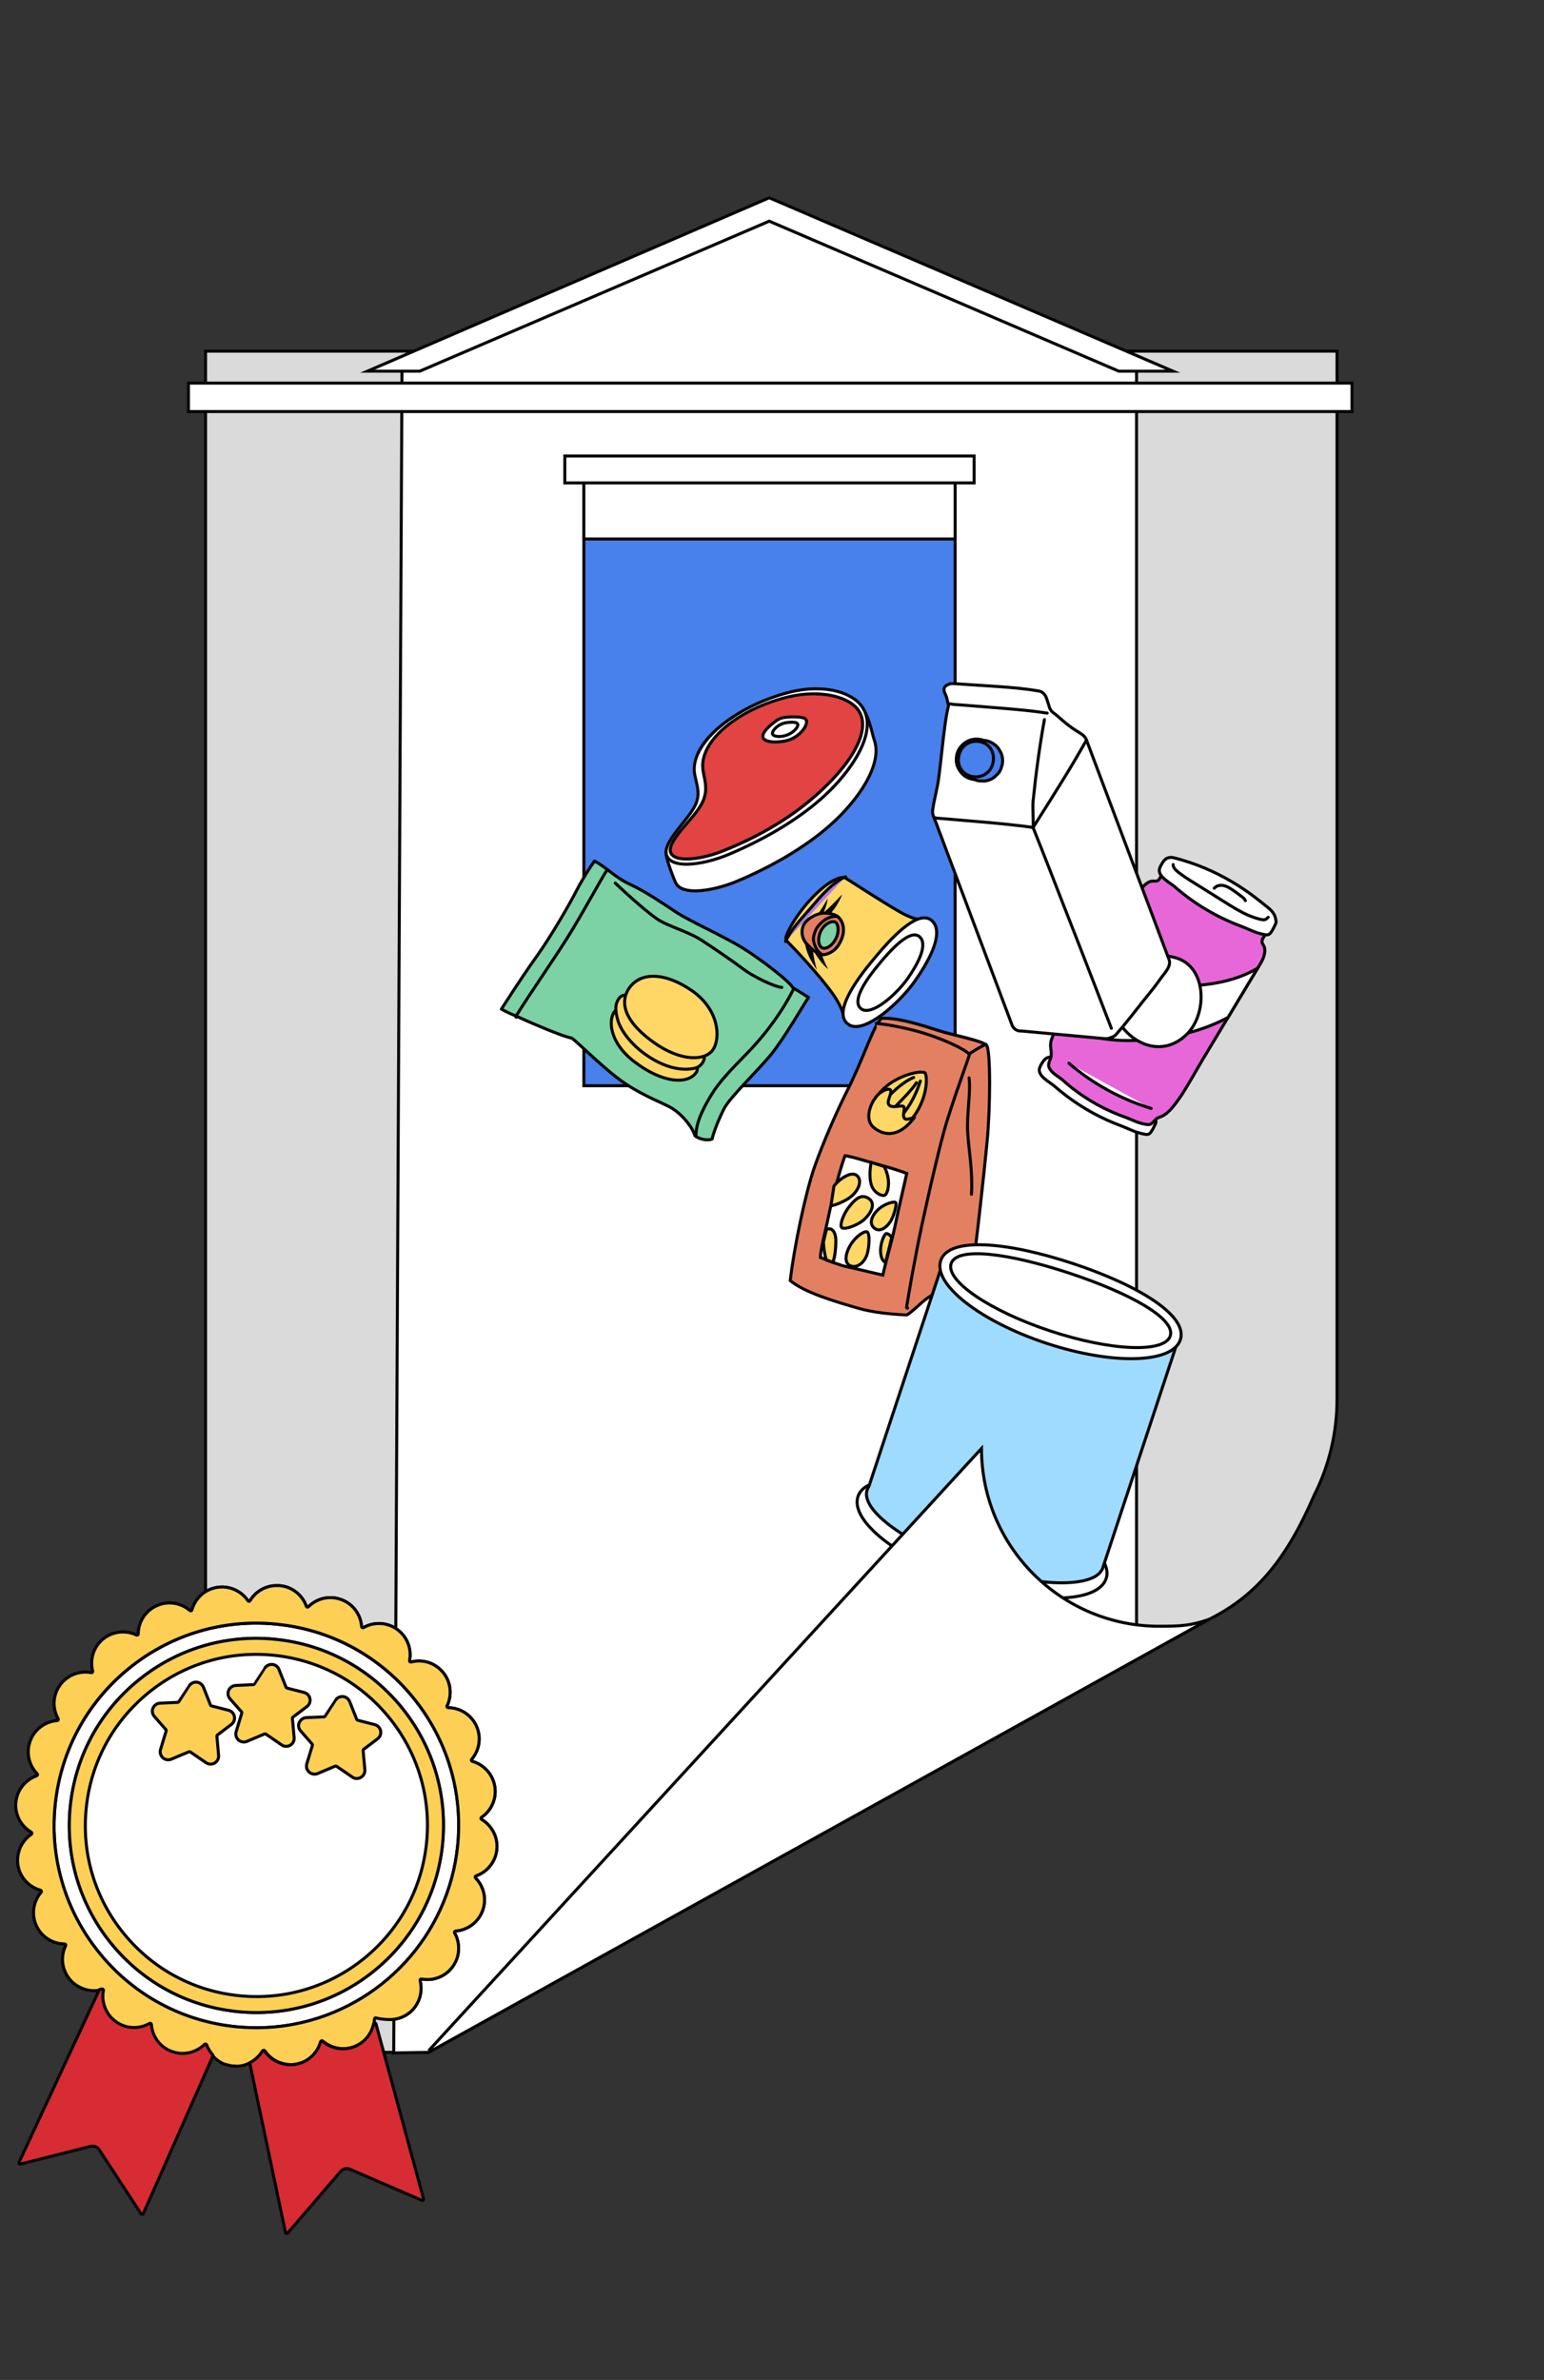 <?xml version="1.0" encoding="UTF-8"?>
<svg xmlns="http://www.w3.org/2000/svg" viewBox="0 0 510 786">
  <rect x="0" y="0" width="510" height="786" fill="#333333" stroke="none"/>
  <defs>
    <style>
      .cls-1 {
        fill-rule: evenodd;
      }

      .cls-1, .cls-2, .cls-3, .cls-4, .cls-5, .cls-6, .cls-7, .cls-8, .cls-9, .cls-10, .cls-11, .cls-12, .cls-13, .cls-14, .cls-15 {
        stroke: #050505;
      }

      .cls-1, .cls-3, .cls-11, .cls-12, .cls-15 {
        stroke-miterlimit: 10;
      }

      .cls-1, .cls-6, .cls-12, .cls-16 {
        fill: #fff;
      }

      .cls-17, .cls-18, .cls-19, .cls-20, .cls-21, .cls-22, .cls-16 {
        stroke-width: 0px;
      }

      .cls-17, .cls-13 {
        fill: #7cd2a4;
      }

      .cls-2 {
        fill: none;
      }

      .cls-2, .cls-4, .cls-5, .cls-6, .cls-7, .cls-8, .cls-9, .cls-10, .cls-13, .cls-14 {
        stroke-linecap: round;
        stroke-linejoin: round;
      }

      .cls-18, .cls-7 {
        fill: #ad7eea;
      }

      .cls-3, .cls-5 {
        fill: #4880ec;
      }

      .cls-4 {
        fill: #e767d8;
      }

      .cls-19, .cls-8 {
        fill: #fed767;
      }

      .cls-20 {
        fill: #e24343;
      }

      .cls-9 {
        fill: #9fdbff;
      }

      .cls-10 {
        fill: #fdd055;
      }

      .cls-11 {
        fill: #d82c34;
      }

      .cls-21, .cls-14 {
        fill: #e38061;
      }

      .cls-22 {
        fill: #050505;
      }

      .cls-15 {
        fill: #dadada;
      }
    </style>
  </defs>
  <g id="Calque_4" data-name="Calque 4">
    <path class="cls-15" d="M441.64,462.14V115.97H67.9v561.84h73.68l257.74-142.99c16.13-7.98,25.94-20.62,34.74-40.94h0c4.98-9.83,7.57-20.7,7.57-31.73Z"></path>
    <polygon class="cls-1" points="132.78 122.58 254.09 70.52 375.41 122.58 375.41 544.26 141.58 677.81 130.05 677.99 132.78 122.58"></polygon>
    <g>
      <g>
        <path class="cls-10" d="M140.91,608.39c-1.46,15.01-8.7,28.57-20.36,38.15-11.66,9.56-26.37,14.04-41.38,12.56-15.03-1.47-28.56-8.71-38.15-20.38-9.58-11.65-14.04-26.35-12.56-41.36,1.47-15.03,8.7-28.57,20.36-38.15,11.67-9.58,26.35-14.04,41.38-12.57,1.16.11,2.31.26,3.45.44,13.65,2.18,25.87,9.17,34.7,19.94,9.58,11.67,14.04,26.35,12.56,41.38ZM124.72,574.23c.81-.6,1.19-1.63.99-2.63-.2-1-.95-1.79-1.94-2.04l-5.66-1.45c-.13-.03-.23-.13-.28-.25l-2.34-5.9c-.06-.15-.13-.29-.22-.41-.01-.02-.03-.06-.04-.08-.07-.12-.16-.22-.25-.33-.03-.02-.04-.06-.08-.08-.06-.06-.14-.13-.22-.2-.06-.05-.11-.09-.17-.13-.1-.07-.18-.1-.25-.13-.08-.05-.15-.09-.21-.12-.08-.03-.19-.05-.27-.08-.07-.03-.15-.04-.22-.07-.09-.01-.18-.01-.26-.02-.09-.01-.16-.02-.25-.02-.09,0-.16,0-.25.01-.09,0-.18,0-.27.03-.09.02-.17.06-.26.08-.08.02-.13.03-.21.06-.13.05-.23.11-.33.16-.04.05-.1.06-.16.1-.08.04-.14.1-.2.16-.06.06-.14.1-.18.15-.06.06-.09.11-.15.17-.07.08-.13.16-.18.24-.02.01-2.9,4.41-3.51,5.35-.07.11-.19.18-.33.19l-5.85.26c-1.01.05-1.91.68-2.31,1.61-.4.94-.23,2.02.45,2.78l3.82,4.35c.09.11.13.26.09.39l-1.86,6.13c-.3.97,0,2.03.76,2.73.39.35.86.56,1.36.65.47.07.98.03,1.44-.16l5.84-2.46c.13-.05.28-.04.4.04l5.24,3.59c.32.23.69.38,1.07.44.59.09,1.22-.02,1.75-.35.88-.5,1.4-1.49,1.31-2.5l-.57-6.38c-.01-.14.05-.28.16-.37l4.63-3.5ZM101.37,563.62c.81-.6,1.21-1.63,1.01-2.62-.2-1-.96-1.8-1.94-2.04l-5.66-1.45c-.13-.03-.23-.13-.28-.25l-2.36-5.9c-.05-.15-.13-.29-.2-.41-.01-.04-.03-.06-.04-.08-.07-.12-.16-.22-.27-.33-.01-.02-.03-.06-.06-.08-.08-.07-.16-.13-.24-.2-.06-.05-.11-.09-.16-.13-.11-.07-.18-.1-.26-.15-.07-.03-.13-.07-.2-.1-.1-.03-.19-.05-.29-.08-.07-.03-.14-.04-.2-.07-.09-.01-.18-.01-.26-.02s-.17-.03-.26-.02c-.07,0-.16,0-.23.02-.09,0-.18,0-.27.03-.09.02-.19.06-.28.08-.06.03-.13.03-.19.06-.13.05-.23.12-.33.18-.06.03-.11.04-.15.06-.08.06-.14.12-.21.18-.06.04-.14.1-.2.15-.05.06-.09.11-.13.16-.07.08-.13.16-.2.25,0,.02-2.89,4.4-3.51,5.33-.07.11-.19.18-.33.18l-5.83.28c-1.03.05-1.91.68-2.31,1.61-.4.94-.23,2.02.43,2.78l3.84,4.35c.1.11.13.26.09.39l-1.86,6.13c-.3.99,0,2.03.76,2.73.39.35.86.56,1.34.64.49.08.98.03,1.44-.16l5.86-2.46c.13-.05.28-.04.4.04l5.24,3.59c.32.23.69.38,1.07.44.59.09,1.22-.02,1.75-.35.88-.5,1.4-1.49,1.29-2.51l-.57-6.38c-.01-.14.05-.28.16-.37l4.63-3.5ZM76.42,569.5c.81-.62,1.19-1.63.99-2.63-.2-1-.95-1.79-1.94-2.04l-5.66-1.45c-.13-.03-.23-.13-.28-.25l-2.34-5.92c-.07-.14-.12-.25-.19-.35-.03-.04-.04-.1-.07-.14-.06-.08-.12-.16-.2-.23-.04-.06-.09-.12-.13-.16-.04-.06-.13-.11-.19-.16-.06-.06-.14-.13-.2-.18-.11-.07-.18-.1-.26-.15-.07-.03-.13-.07-.2-.1-.1-.03-.2-.07-.3-.1-.07-.01-.12-.04-.17-.05-.1-.02-.21-.03-.32-.03-.07-.01-.14-.02-.21-.02-.09-.01-.2,0-.29,0-.08.02-.14.01-.22.04-.11.02-.22.05-.32.09-.06,0-.11.02-.17.04-.13.05-.23.11-.35.18-.04.03-.1.04-.14.07-.08.06-.14.12-.21.18-.06.04-.14.1-.18.15-.06.04-.09.09-.13.14-.07.1-.15.17-.2.27-.02.01-2.9,4.39-3.51,5.33-.07.11-.19.18-.33.19l-5.85.27c-1.01.05-1.91.68-2.31,1.61-.4.92-.23,2,.45,2.77l3.82,4.37c.09.11.13.26.08.39l-1.86,6.13c-.3.97,0,2.03.76,2.73.39.35.86.56,1.36.65.47.07.98.01,1.44-.18l5.84-2.45c.13-.05.28-.04.4.04l5.24,3.59c.32.21.69.36,1.08.42.59.09,1.21,0,1.75-.33.89-.52,1.4-1.49,1.31-2.5l-.57-6.38c-.01-.14.05-.28.16-.37l4.63-3.5Z"></path>
        <path class="cls-12" d="M74.88,681.85c.46.14.9.29,1.39.36.2.03.4.05.59.08.02,0,.04,0,.05,0,.17,0,.32-.02.49,0M129.38,666.96c2.16-.14,4.23-.91,5.94-2.3,3.2-2.64,4.4-6.8,3.43-10.57-.07-.29.18-.57.47-.51.1.02.2.04.3.05,1.08.17,2.2.17,3.32,0,2.72-.46,5.11-1.93,6.72-4.19,2.41-3.36,2.5-7.7.59-11.09-.15-.26.03-.59.32-.61,1.19-.09,2.37-.38,3.49-.89,2.52-1.13,4.43-3.18,5.42-5.78,1.46-3.88.41-8.09-2.32-10.87-.21-.21-.13-.57.16-.67,3.68-1.29,6.48-4.62,6.88-8.75.4-4.12-1.7-7.92-5.04-9.91-.26-.15-.27-.52-.02-.69.99-.67,1.86-1.51,2.58-2.51.48-.67.86-1.36,1.16-2.1.73-1.76.96-3.68.64-5.61-.68-4.09-3.69-7.21-7.44-8.27-.29-.08-.4-.43-.2-.66,2.53-2.95,3.3-7.23,1.57-10.99-1.71-3.78-5.43-6.03-9.33-6.06-.3,0-.5-.32-.37-.59,1.69-3.52,1.33-7.84-1.3-11.05-1.75-2.14-4.25-3.48-6.97-3.74-1.23-.12-2.44-.01-3.6.29-.29.08-.56-.18-.5-.47.22-1.17.24-2.39.05-3.6-.46-2.72-1.93-5.11-4.18-6.72-2.24-1.61-4.98-2.24-7.71-1.78-1.22.2-2.35.62-3.39,1.21-.26.15-.59-.02-.61-.33-.29-3.89-2.77-7.45-6.66-8.9-2.59-.98-5.39-.9-7.91.26-1.13.51-2.14,1.23-3,2.09-.21.21-.58.13-.68-.15-.4-1.11-.97-2.16-1.73-3.09-1.77-2.14-4.23-3.48-6.99-3.74-.26-.02-.55-.03-.82-.02-2.45-.07-4.83.76-6.76,2.33-.93.76-1.69,1.67-2.3,2.67-.15.26-.52.27-.69.02-2.2-3.24-6.14-5.09-10.25-4.41-4.09.66-7.21,3.68-8.25,7.44-.08.29-.44.4-.67.2-.91-.78-1.94-1.42-3.09-1.84-2.57-.98-5.39-.9-7.91.26-2.52,1.13-4.43,3.18-5.42,5.78-.42,1.15-.64,2.34-.65,3.52,0,.3-.32.49-.59.36-1.07-.52-2.23-.85-3.46-.95-2.74-.28-5.44.54-7.58,2.29-3.21,2.64-4.39,6.81-3.41,10.58.08.29-.18.56-.47.51-3.84-.72-7.93.76-10.34,4.14-1.61,2.24-2.26,4.98-1.8,7.69.2,1.21.62,2.35,1.21,3.39.15.26-.02.59-.33.61-1.19.09-2.37.39-3.5.9-2.5,1.14-4.43,3.18-5.4,5.78-.96,2.58-.88,5.39.26,7.9.51,1.13,1.2,2.13,2.04,2.97.21.21.13.57-.16.67-3.66,1.29-6.47,4.62-6.88,8.75-.4,4.12,1.72,7.91,5.09,9.88.26.15.27.52.02.69-2.13,1.45-3.67,3.67-4.25,6.18-.33,1.29-.39,2.67-.17,4.06.68,4.09,3.7,7.2,7.46,8.25.29.08.4.43.2.66-2.55,2.96-3.31,7.22-1.61,11.01,1.49,3.29,4.49,5.41,7.82,5.94.49.08.99.12,1.5.12.3,0,.51.32.37.59-.53,1.08-.87,2.24-.99,3.47-.26,2.76.54,5.44,2.31,7.58,1.15,1.4,2.62,2.4,4.19,3.02"></path>
        <path class="cls-12" d="M151.19,609.39c-2.97,30.05-25.49,53.54-53.7,59.06-6.23,1.22-12.71,1.56-19.33.92-17.77-1.74-33.79-10.3-45.1-24.09-6.73-8.18-11.33-17.64-13.58-27.69-1.56-6.87-2.01-14.03-1.29-21.23,1.74-17.77,10.31-33.79,24.09-45.1,13.29-10.91,29.91-16.22,46.99-15.04.65.05,1.3.1,1.95.17,1.37.15,2.74.31,4.08.52,16.12,2.57,30.58,10.84,41.03,23.57,6.73,8.19,11.32,17.66,13.58,27.69,1.55,6.87,1.99,14.03,1.29,21.23ZM123.89,650.62c12.76-10.48,20.67-25.3,22.29-41.72,1.6-16.43-3.28-32.51-13.74-45.26-10.48-12.74-25.27-20.66-41.72-22.27-16.43-1.62-32.49,3.26-45.25,13.74-12.76,10.48-20.67,25.28-22.29,41.72-1.6,16.42,3.26,32.49,13.74,45.25,9.67,11.77,23.02,19.41,37.94,21.79,1.25.2,2.51.36,3.78.49,16.43,1.6,32.49-3.28,45.25-13.74Z"></path>
        <g>
          <path class="cls-10" d="M129.36,666.96s.02,0,.04,0c2.16-.14,4.22-.92,5.92-2.3,3.2-2.64,4.4-6.8,3.43-10.57-.07-.29.18-.57.47-.51.1.02.2.04.3.05,1.08.17,2.2.17,3.32,0,2.72-.46,5.11-1.93,6.72-4.19,2.41-3.36,2.5-7.7.59-11.09-.15-.26.03-.59.32-.61,1.19-.09,2.37-.38,3.49-.89,2.52-1.13,4.43-3.18,5.42-5.78,1.46-3.88.41-8.09-2.32-10.87-.21-.21-.13-.57.16-.67,3.68-1.29,6.48-4.62,6.88-8.75.4-4.12-1.7-7.92-5.04-9.91-.26-.15-.27-.52-.02-.69.99-.67,1.86-1.51,2.58-2.51.48-.67.86-1.36,1.16-2.1.73-1.76.96-3.68.64-5.61-.68-4.09-3.69-7.21-7.44-8.27-.29-.08-.4-.43-.2-.66,2.53-2.95,3.3-7.23,1.57-10.99-1.71-3.78-5.43-6.03-9.33-6.06-.3,0-.5-.32-.37-.59,1.69-3.52,1.33-7.84-1.3-11.05-1.75-2.13-4.25-3.48-6.97-3.74-1.23-.12-2.44-.01-3.6.29-.29.08-.56-.18-.5-.47.22-1.17.24-2.39.05-3.6-.46-2.71-1.93-5.11-4.18-6.72-2.24-1.61-4.98-2.24-7.71-1.78-1.22.2-2.35.62-3.39,1.21-.26.15-.59-.02-.61-.33-.29-3.89-2.77-7.45-6.66-8.9-2.59-.98-5.39-.9-7.91.26-1.13.51-2.14,1.23-3,2.09-.21.21-.58.13-.68-.15-.4-1.11-.97-2.16-1.73-3.09-1.77-2.14-4.23-3.48-6.99-3.74-.26-.02-.55-.03-.82-.02-2.45-.07-4.83.76-6.76,2.33-.93.76-1.69,1.67-2.3,2.67-.15.26-.52.27-.69.02-2.2-3.24-6.14-5.09-10.25-4.41-4.09.66-7.21,3.68-8.25,7.44-.08.29-.44.4-.67.2-.91-.78-1.94-1.42-3.09-1.84-2.57-.98-5.39-.9-7.91.26-2.52,1.13-4.43,3.18-5.42,5.78-.42,1.15-.64,2.34-.65,3.52,0,.3-.32.49-.59.36-1.07-.52-2.23-.85-3.46-.95-2.74-.28-5.44.54-7.58,2.29-3.2,2.64-4.39,6.81-3.41,10.58.08.29-.18.56-.47.51-3.84-.72-7.93.76-10.34,4.14-1.61,2.24-2.26,4.98-1.8,7.69.2,1.21.62,2.35,1.21,3.39.15.26-.02.59-.33.61-1.19.09-2.37.39-3.5.9-2.5,1.14-4.43,3.18-5.4,5.78-.96,2.58-.88,5.39.26,7.9.51,1.13,1.2,2.13,2.04,2.97.21.21.13.57-.16.67-3.66,1.29-6.47,4.62-6.88,8.75-.4,4.12,1.72,7.91,5.09,9.88.26.15.27.52.02.69-2.13,1.45-3.67,3.67-4.25,6.18-.33,1.29-.39,2.67-.17,4.06.68,4.09,3.7,7.2,7.46,8.25.29.08.4.43.2.66-2.55,2.96-3.31,7.22-1.6,11.01,1.49,3.29,4.49,5.41,7.82,5.94.49.08.99.12,1.5.12.3,0,.51.32.37.59-.53,1.08-.87,2.24-.99,3.47-.26,2.76.54,5.44,2.31,7.58,1.15,1.4,2.62,2.4,4.19,3.02,0,0,2.76,1.28,5.57.58.27-.04.54-.1.8-.17.29-.07.56.18.5.47-.22,1.17-.25,2.39-.04,3.61.44,2.71,1.93,5.11,4.18,6.72,1.33.94,2.82,1.56,4.39,1.81,1.08.17,2.2.17,3.32-.02,1.22-.2,2.35-.62,3.4-1.21.26-.15.59.02.61.33.29,3.89,2.77,7.45,6.66,8.9.66.25,1.34.43,2.02.54,3.27.52,6.59-.59,8.89-2.87.21-.21.57-.13.67.15.48,1.31,1.24,2.49,2.18,3.52,0,0,2.01,2.41,4.53,2.85.46.14.9.29,1.39.36.2.03.4.05.59.08.02,0,.04,0,.05,0,.15,0,.3-.01.45,0,.03,0,.05,0,.08,0,.3.06,2.44.39,5.14-1.09.66-.34,1.31-.74,1.89-1.22.93-.77,1.71-1.68,2.32-2.68.15-.26.52-.27.69-.02,1.44,2.13,3.64,3.69,6.17,4.25.24.09.5.13.76.17,1.06.17,2.18.19,3.3,0,2.73-.44,5.11-1.93,6.72-4.18.71-1,1.23-2.1,1.55-3.25.08-.29.43-.4.66-.2,1.46,1.25,3.23,2.06,5.12,2.37,1.93.31,3.97.08,5.89-.79,2.5-1.14,4.43-3.18,5.4-5.78.39-1.01.59-2.05.64-3.09.01-.27.28-.46.54-.37.73.23,2.3.57,5.14.54ZM19.47,617.57c-1.56-6.87-2.01-14.03-1.29-21.23,1.74-17.77,10.31-33.79,24.09-45.1,13.29-10.91,29.91-16.22,46.99-15.04.65.05,1.3.1,1.95.17,1.37.15,2.74.31,4.08.52,16.12,2.57,30.58,10.84,41.03,23.57,6.73,8.19,11.32,17.66,13.58,27.69,1.55,6.87,1.99,14.03,1.29,21.23-2.97,30.05-25.49,53.54-53.7,59.06-6.23,1.22-12.71,1.56-19.33.92-17.77-1.74-33.79-10.3-45.1-24.09-6.73-8.18-11.33-17.64-13.58-27.69Z"></path>
          <path class="cls-10" d="M36.93,642.08c9.67,11.77,23.02,19.41,37.94,21.79,1.25.2,2.51.36,3.78.49,16.43,1.6,32.49-3.28,45.25-13.74,12.76-10.48,20.67-25.3,22.29-41.71,1.6-16.43-3.28-32.51-13.74-45.26-10.48-12.74-25.27-20.66-41.72-22.27-16.43-1.62-32.49,3.26-45.25,13.74-12.76,10.48-20.67,25.28-22.29,41.72-1.6,16.42,3.26,32.49,13.74,45.25ZM48.82,559.21c11.67-9.58,26.35-14.04,41.38-12.57,1.16.11,2.31.26,3.45.44,13.65,2.18,25.87,9.17,34.7,19.94,9.58,11.67,14.04,26.35,12.56,41.38-1.46,15.01-8.7,28.57-20.36,38.15-11.66,9.56-26.37,14.04-41.38,12.56-15.03-1.47-28.56-8.71-38.15-20.38-9.59-11.65-14.04-26.35-12.56-41.36,1.47-15.03,8.69-28.57,20.36-38.15Z"></path>
          <path class="cls-10" d="M98.84,568.86c-.4.94-.23,2.02.45,2.78l3.82,4.35c.09.11.13.26.09.39l-1.86,6.13c-.3.97,0,2.03.76,2.73.39.35.86.56,1.36.65.47.07.98.03,1.44-.16l5.84-2.46c.13-.05.28-.04.4.04l5.24,3.59c.32.23.69.38,1.07.44.59.09,1.22-.02,1.75-.35.88-.5,1.4-1.49,1.31-2.5l-.57-6.38c-.01-.14.05-.28.16-.37l4.63-3.5c.81-.6,1.19-1.63.99-2.63-.2-1-.95-1.79-1.94-2.04l-5.66-1.45c-.13-.03-.23-.13-.28-.25l-2.34-5.9c-.06-.15-.13-.29-.22-.41-.01-.02-.03-.06-.04-.08-.07-.12-.16-.22-.25-.33-.03-.02-.04-.06-.08-.08-.06-.06-.14-.13-.22-.2-.06-.05-.11-.09-.17-.13-.1-.07-.18-.1-.25-.13-.08-.05-.15-.09-.21-.12-.08-.03-.19-.05-.27-.08-.07-.03-.15-.04-.22-.07-.09-.01-.18-.01-.26-.02-.09-.01-.16-.02-.25-.02-.09,0-.16,0-.25.01-.09,0-.18,0-.27.03-.09.02-.17.06-.26.08-.08.02-.13.03-.21.06-.13.05-.23.11-.33.16-.04.05-.1.06-.16.1-.08.04-.14.1-.2.16-.06.06-.14.1-.18.15-.06.06-.09.11-.15.17-.07.08-.13.16-.18.24-.02.01-2.9,4.41-3.51,5.35-.07.11-.19.18-.33.19l-5.85.26c-1.01.05-1.91.68-2.31,1.61Z"></path>
          <path class="cls-10" d="M79.77,565.38c.1.11.13.26.09.39l-1.86,6.13c-.3.99,0,2.03.76,2.73.39.35.86.56,1.34.64.49.08.98.03,1.44-.16l5.86-2.46c.13-.05.28-.04.4.04l5.24,3.59c.32.23.69.38,1.07.44.59.09,1.22-.02,1.75-.35.88-.5,1.4-1.49,1.29-2.51l-.57-6.38c-.01-.14.05-.28.16-.37l4.63-3.5c.81-.6,1.21-1.63,1.01-2.62-.2-1-.96-1.8-1.94-2.04l-5.66-1.45c-.13-.03-.23-.13-.28-.25l-2.36-5.9c-.05-.15-.13-.29-.2-.41-.01-.04-.03-.06-.04-.08-.07-.12-.16-.22-.27-.33-.01-.02-.03-.06-.06-.08-.08-.07-.16-.13-.24-.2-.06-.05-.11-.09-.16-.13-.11-.07-.18-.1-.26-.15-.07-.03-.13-.07-.2-.1-.1-.03-.19-.05-.29-.08-.07-.03-.14-.04-.2-.07-.09-.01-.18-.01-.26-.02-.09-.01-.17-.03-.26-.02-.07,0-.16,0-.23.02-.09,0-.18,0-.27.03-.09.02-.19.06-.28.08-.06.03-.13.03-.19.06-.13.05-.23.12-.33.18-.06.03-.11.04-.15.06-.08.06-.14.12-.21.18-.06.04-.14.1-.2.15-.05.06-.09.11-.13.16-.07.08-.13.16-.2.25,0,.02-2.89,4.4-3.51,5.33-.07.11-.19.18-.33.18l-5.83.28c-1.03.05-1.91.68-2.31,1.61-.4.94-.23,2.02.43,2.78l3.84,4.35Z"></path>
          <path class="cls-10" d="M54.81,571.26c.09.11.13.26.08.39l-1.86,6.13c-.3.97,0,2.03.76,2.73.39.35.86.56,1.36.65.47.07.98.01,1.44-.18l5.84-2.45c.13-.05.28-.04.4.04l5.24,3.59c.32.21.69.36,1.08.42.59.09,1.21,0,1.75-.33.89-.52,1.4-1.49,1.31-2.5l-.57-6.38c-.01-.14.05-.28.16-.37l4.63-3.5c.81-.62,1.19-1.63.99-2.63-.2-1-.95-1.79-1.94-2.04l-5.66-1.45c-.13-.03-.23-.13-.28-.25l-2.34-5.92c-.07-.14-.12-.25-.19-.35-.03-.04-.04-.1-.07-.14-.06-.08-.12-.16-.2-.23-.04-.06-.09-.12-.13-.16-.04-.06-.13-.11-.19-.16-.06-.06-.14-.13-.2-.18-.11-.07-.18-.1-.26-.15-.07-.03-.13-.07-.2-.1-.1-.03-.2-.07-.31-.1-.07-.01-.12-.04-.17-.05-.1-.02-.21-.03-.32-.03-.07-.01-.14-.02-.21-.02-.09-.01-.2,0-.29,0-.08.02-.14.01-.22.04-.11.02-.22.05-.32.09-.05,0-.11.02-.17.04-.13.05-.23.11-.35.18-.04.03-.1.04-.14.07-.08.06-.14.12-.21.18-.06.04-.14.1-.18.15-.06.04-.09.09-.13.14-.07.1-.15.17-.2.27-.02.01-2.9,4.39-3.51,5.33-.07.11-.19.18-.33.19l-5.85.27c-1.01.05-1.91.68-2.31,1.61-.4.92-.23,2,.45,2.77l3.82,4.37Z"></path>
        </g>
      </g>
      <path class="cls-11" d="M47.34,731.1c-.13.3-.55.33-.73.06l-13.83-21.18c-.62-.95-1.78-1.39-2.87-1.12l-23.14,5.83c-.34.09-.63-.26-.48-.58l26.47-56.88c.06-.12.17-.2.3-.23.2-.04.4-.08.59-.13.29-.07.56.18.5.47-.22,1.17-.25,2.39-.04,3.61.44,2.71,1.93,5.11,4.18,6.72,1.33.94,2.82,1.56,4.39,1.81,1.08.17,2.2.17,3.32-.02,1.22-.2,2.35-.62,3.4-1.21.26-.15.59.02.61.33.29,3.89,2.77,7.45,6.66,8.9.66.25,1.34.43,2.02.54,3.27.52,6.59-.59,8.89-2.87.21-.21.57-.13.67.15.45,1.23,1.14,2.34,2,3.32.11.12.14.29.07.44l-22.99,52.04Z"></path>
      <path class="cls-11" d="M115.61,716.41c-1.07-.46-2.29-.17-3.06.69l-17.53,20.38c-.22.26-.65.15-.72-.19l-11.75-55.73c-.04-.18.05-.36.21-.45.57-.31,1.12-.66,1.61-1.07.93-.77,1.71-1.68,2.32-2.68.15-.26.52-.27.69-.02,1.44,2.13,3.64,3.69,6.17,4.25.24.09.5.13.76.17,1.06.17,2.18.19,3.3,0,2.73-.44,5.11-1.93,6.72-4.18.71-1,1.23-2.1,1.55-3.25.08-.29.43-.4.66-.2,1.46,1.25,3.23,2.06,5.12,2.37,1.93.31,3.97.08,5.89-.79,2.5-1.14,4.43-3.18,5.4-5.78.19-.49.33-1,.44-1.5.09-.43.69-.45.8-.03h0s15.72,57.79,15.72,57.79c.09.34-.25.63-.57.49l-23.75-10.28Z"></path>
    </g>
    <rect class="cls-3" x="192.85" y="158.3" width="122.63" height="200.27"></rect>
    <g>
      <g>
        <path class="cls-21" d="M299.48,434.28c-4.78-.23-10.95-.71-16.59-2.39l-1.17-.35c-5.69-1.67-16.2-4.76-20.69-8.63,1.37-11.58,5.17-29.41,8.04-37.58,2.83-8.08,7.54-18.72,10.73-25.04,2.43-4.82,4.33-9.39,6.01-13.42,2.16-5.19,3.88-9.32,5.41-10.56.26-.01.54-.02.81-.02,5.27,0,12.41,2.29,17.14,3.8l.99.32c1.62.51,3.71,1.03,5.93,1.59,4.14,1.03,8.84,2.2,9.81,3.26,1.32,1.44,1.23,20.27.18,31.48-.94,10.07-3.96,37.43-4.77,41.54-2.39,2.33-10.55,7.91-13.45,9.46-1.66.89-3.39,2.44-4.91,3.81-1.31,1.18-2.56,2.3-3.47,2.73Z"></path>
        <path class="cls-22" d="M292.02,336.79c5.19,0,12.29,2.27,16.99,3.78l.99.32c1.63.52,3.73,1.04,5.96,1.6,3.67.91,8.7,2.16,9.54,3.08,1.13,1.68,1.17,19.42.08,31.12-.93,9.95-3.89,36.77-4.73,41.34-2.49,2.36-10.39,7.76-13.23,9.27-1.71.92-3.47,2.49-5.01,3.88-1.24,1.11-2.41,2.16-3.24,2.6-4.73-.23-10.8-.72-16.34-2.36l-1.18-.35c-5.57-1.64-15.79-4.64-20.3-8.36,1.39-11.55,5.15-29.12,7.98-37.2,2.82-8.06,7.52-18.67,10.71-24.98,2.44-4.84,4.34-9.42,6.03-13.46,2-4.8,3.73-8.97,5.14-10.26.2,0,.41-.01.61-.01M292.02,335.79c-.34,0-.67,0-.99.03-2.86,2.07-5.86,12.71-11.68,24.25-3.32,6.58-7.98,17.17-10.76,25.1-2.78,7.94-6.68,25.77-8.09,37.94,4.77,4.3,16.75,7.62,22.25,9.25s11.56,2.16,16.83,2.41c2.06-.88,5.42-4.95,8.52-6.61s11.41-7.37,13.68-9.66c.77-3.59,3.86-31.61,4.8-41.74.95-10.13,1.29-30.12-.31-31.87-1.6-1.74-11.12-3.45-15.95-4.98-4.56-1.45-12.55-4.14-18.29-4.14h0Z"></path>
      </g>
      <path class="cls-14" d="M299.77,432.05s-.05,0-.08,0c-.16-.03-.27-.18-.24-.34.8-4.98,2.9-17.16,5.17-27.63,2.51-11.62,6.18-27.52,8.26-34.12,2.05-6.51,4.08-12.26,5.56-16.47.79-2.23,1.41-4.02,1.82-5.28-2.71-2.63-11.66-6.01-15.94-7.25-3.95-1.15-10.28-2.57-14.87-2.97"></path>
      <path class="cls-7" d="M320.42,347.89c1.41-.95,3.47-2.24,5.27-2.99"></path>
      <path class="cls-2" d="M320.89,394.42c.31-5.2-.23-10.13-.7-14.47-.34-3.14-.66-6.1-.61-8.69.05-2.4.21-4.57.37-6.66.25-3.24.46-6.04.14-8.63"></path>
      <g>
        <g>
          <path class="cls-16" d="M291.62,421.11c-1.04-.22-2.7-.61-4.57-1.06-2.27-.54-4.84-1.15-6.81-1.57-2.63-.55-5.35-1.65-7.34-2.45-.72-.29-1.37-.55-1.89-.74.01-1.81.63-4.47,1.45-8.08.44-1.91.94-4.08,1.44-6.54.86-4.17,3.89-15.7,5.25-19.01,1.67.21,5.08,1.21,7.85,2.02,1.17.34,2.22.65,3,.85,2.55.68,7.05,2,9.52,2.99-.24,1.13-.66,2.97-1.15,5.1-.84,3.68-1.89,8.27-2.59,11.68-.6,2.96-1.57,6.63-2.42,9.86-.7,2.65-1.36,5.17-1.73,6.92Z"></path>
          <path class="cls-22" d="M279.46,382.23c1.76.3,4.96,1.24,7.39,1.95,1.19.35,2.22.65,3,.86,2.41.64,6.56,1.85,9.07,2.81-.25,1.14-.63,2.81-1.06,4.67-.84,3.69-1.9,8.28-2.59,11.7-.6,2.95-1.56,6.6-2.41,9.83-.64,2.42-1.25,4.73-1.63,6.46-1.05-.23-2.53-.58-4.07-.95-2.27-.54-4.85-1.16-6.83-1.57-2.59-.54-5.28-1.63-7.25-2.42-.58-.23-1.11-.45-1.58-.62.08-1.75.66-4.27,1.43-7.62.44-1.92.94-4.09,1.44-6.55.82-4.01,3.67-14.88,5.08-18.55M278.83,381.14c-1.35,2.93-4.59,15.36-5.43,19.44-1.53,7.44-3,12.28-2.9,15.07,1.85.6,5.79,2.51,9.63,3.31,3.84.8,9.91,2.36,11.88,2.73.7-3.69,3.1-11.63,4.25-17.27,1.15-5.64,3.27-14.49,3.82-17.19-2.38-1.01-7.21-2.44-9.97-3.17s-9.12-2.78-11.29-2.92h0Z"></path>
        </g>
        <g>
          <g>
            <path class="cls-19" d="M291.76,394.82c-1.31,0-3.07-1.36-3.71-2.84-.8-1.89-.91-4.78-.28-8.11l4.25,1.37c1.78,3.19,1.75,6.63.96,8.51-.24.58-.56.95-.86,1.03-.06.01-.11.02-.17.03-.06,0-.12.01-.19.01Z"></path>
            <path class="cls-22" d="M288.26,383.95h0,0M288.15,384.54l3.52,1.1c1.53,2.87,1.6,6.11.84,7.9-.23.56-.46.72-.53.74-.03,0-.07.01-.1.02-.04,0-.09,0-.13,0-1,0-2.64-1.11-3.25-2.54-.72-1.69-.84-4.25-.36-7.24M287.74,383.38c-.22,0-.42.16-.46.38-.64,3.43-.53,6.42.32,8.4.73,1.72,2.69,3.15,4.17,3.15.08,0,.17,0,.25-.01.08,0,.16-.02.23-.04.47-.12.89-.58,1.2-1.32.85-2.02.87-5.74-1.09-9.12l-4.53-1.42s-.06,0-.09,0h0Z"></path>
          </g>
          <path class="cls-8" d="M275.45,391.75c1.15-1.64,3.69-3.62,5.64-3.94.74-.12,1.35-.01,1.82.33.65.47,1,1.18,1.03,2.05.04,1.63-1.08,3.57-2.93,5.07-1.53,1.24-4.87,2.75-6.47,2.94-.02,0-.05,0-.07,0l.99-6.46Z"></path>
          <g>
            <path class="cls-19" d="M278.82,405.64c-.42,0-.62-.09-.7-.14-.15-.1-.25-.27-.29-.53-.24-1.39,1.08-4.38,2.42-6.13,1.37-1.78,2.98-3.68,4.83-3.68.58,0,1.16.19,1.77.57.79.5,1.24,1.19,1.3,2.02.14,1.79-1.35,3.8-2.81,5.08-1.45,1.28-4.22,2.55-6.04,2.77-.17.02-.33.03-.48.03Z"></path>
            <path class="cls-22" d="M285.08,395.67h0c.49,0,.98.16,1.5.49.66.41,1.02.96,1.07,1.64.13,1.61-1.34,3.52-2.64,4.67-1.36,1.21-4.06,2.44-5.77,2.65-.15.02-.29.03-.42.03-.32,0-.42-.06-.42-.06h0s-.05-.07-.07-.19c-.19-1.12.96-3.96,2.32-5.74,1.39-1.81,2.89-3.48,4.43-3.48M285.08,394.67c-2.04,0-3.74,1.94-5.22,3.87-1.41,1.83-2.79,4.96-2.52,6.52.07.4.24.69.51.86.23.15.56.22.97.22.17,0,.35-.01.54-.03,1.9-.23,4.79-1.54,6.32-2.89,1.54-1.36,3.13-3.52,2.97-5.5-.08-.99-.61-1.82-1.54-2.4-.71-.45-1.39-.64-2.04-.64h0Z"></path>
          </g>
          <g>
            <path class="cls-19" d="M290.33,406.16c-.63,0-1.21-.26-1.75-.77-.5-.47-.76-1.09-.77-1.79-.01-1.24.75-2.67,2.13-4.04,1.61-1.59,4.23-2.56,5.41-2.56.26,0,.42.05.5.13.17.18.21,1-.27,2.72-.31,1.13-.87,2.68-1.49,3.6-1.06,1.57-2.32,2.55-3.47,2.69-.11.01-.2.02-.29.02Z"></path>
            <path class="cls-22" d="M295.35,396.5l.02,1s.06,0,.09,0c.02.22.02.83-.36,2.22-.29,1.05-.83,2.58-1.42,3.45-.96,1.43-2.13,2.36-3.14,2.48-.07,0-.14.01-.21.01-.5,0-.96-.21-1.41-.63-.4-.38-.61-.86-.61-1.43-.01-1.08.71-2.43,1.99-3.68,1.61-1.59,4.14-2.42,5.05-2.42v-1M295.35,396.5c-1.27,0-4.05,1.02-5.76,2.71-1.49,1.47-2.3,3.03-2.28,4.4,0,.84.33,1.58.92,2.15.63.6,1.34.91,2.1.91.11,0,.21,0,.32-.02,0,0,.02,0,.03,0,1.3-.16,2.69-1.21,3.83-2.91.65-.97,1.23-2.57,1.55-3.74.72-2.61.29-3.05.15-3.2-.18-.19-.45-.28-.83-.28-.01,0-.02,0-.03,0h0Z"></path>
          </g>
          <g>
            <path class="cls-19" d="M282.01,418.27c-.42,0-.83-.09-1.2-.27-.59-.29-1.01-.77-1.21-1.4-.4-1.25,0-3.07,1.14-5.13,1.41-2.55,3.93-4.43,5.12-4.66.09-.02.17-.03.25-.03.17,0,.3.04.39.12.83.69.68,4.69-.04,7.17-.52,1.81-1.68,3.26-3.08,3.89-.33.15-.67.24-1,.28-.12.01-.24.02-.36.02Z"></path>
            <path class="cls-22" d="M286.11,407.29s.06,0,.07,0c0,0,0,0,0,0,.54.5.52,4.16-.2,6.65-.48,1.67-1.53,3-2.81,3.57-.29.13-.58.21-.86.24-.1.01-.2.02-.3.02-.35,0-.68-.07-.98-.22-.47-.23-.79-.6-.95-1.1-.35-1.1.05-2.83,1.1-4.73,1.32-2.39,3.7-4.21,4.77-4.41.06-.01.11-.02.16-.02M286.11,406.29c-.11,0-.23.01-.35.03-1.45.27-4.05,2.36-5.46,4.91-1.2,2.18-1.62,4.14-1.18,5.52.24.76.75,1.35,1.47,1.7.44.21.92.32,1.42.32.14,0,.28,0,.42-.03.38-.05.77-.15,1.15-.32,1.54-.69,2.8-2.26,3.36-4.21.63-2.16,1.05-6.72-.12-7.69-.19-.16-.43-.24-.71-.24h0Z"></path>
          </g>
          <g>
            <path class="cls-19" d="M273.24,416.21c-.06-.02-.12-.03-.18-.03-.02,0-.04,0-.06,0-.64-1.41-.91-4.52-1.03-5.93l.98-4.14c.32-.19.63-.29.95-.29.24,0,.48.06.7.18.97.52,1.54,2.08,1.49,4.08-.06,2.23-.17,4.43-.97,6.84l-1.88-.71Z"></path>
            <path class="cls-22" d="M273.9,406.31c.16,0,.31.04.46.12.79.42,1.27,1.84,1.22,3.62-.05,2.03-.15,4.04-.79,6.2l-1.38-.52s-.03,0-.04-.01c-.54-1.41-.78-4.11-.89-5.44l.91-3.84c.18-.08.35-.12.51-.12M273.9,405.31c-.46,0-.93.16-1.39.48l-1.04,4.41c.16,1.89.42,4.76,1.11,6.2.08.17.25.27.43.27.02,0,.04,0,.06,0l1.92.72s.1.02.15.02c.02,0,.04,0,.06,0,.17-.02.33-.14.39-.32.83-2.49.95-4.74,1.01-7.02.05-2.22-.6-3.91-1.75-4.53-.3-.16-.61-.24-.93-.24h0Z"></path>
          </g>
          <g>
            <path class="cls-19" d="M292.5,417c-.86-.57-1.64-1.47-1.65-4.07,0-2.24.99-4.79,1.66-5.42.05-.05.15-.12.23-.12.41.03,1.21.33,1.8,1.29l-2.04,8.33Z"></path>
            <path class="cls-22" d="M292.88,407.85h0,0M292.84,407.9c.29.06.76.3,1.17.87l-1.8,7.34c-.43-.49-.85-1.37-.85-3.18,0-2.08.92-4.42,1.48-5.03M292.75,406.88c-.19,0-.39.09-.57.26-.83.77-1.82,3.53-1.82,5.79,0,2.9.98,3.92,1.93,4.53.08.05.17.07.25.07.02,0,.04,0,.06,0,.13-.02.26-.09.34-.21l2.14-8.72c-.65-1.19-1.64-1.66-2.28-1.71-.02,0-.03,0-.05,0h0Z"></path>
          </g>
        </g>
      </g>
      <g>
        <g>
          <path class="cls-19" d="M293.77,373.89c-2.23,0-3.97-1.11-5.03-2.04-.94-.82-1.44-2.03-1.44-3.5,0-2.95,1.93-6.47,5.03-9.2,3.97-3.49,9.4-5.06,11.98-5.06.92,0,1.16.19,1.18.22.81.74,1.1,7.8-3.55,14.26-2.51,3.49-5.33,5.33-8.17,5.33h0Z"></path>
          <path class="cls-22" d="M304.31,354.58c.53,0,.77.07.85.1.68.99.7,7.58-3.63,13.58-2.41,3.35-5.1,5.12-7.76,5.12-2.08,0-3.7-1.04-4.7-1.92-1.05-.92-1.27-2.21-1.27-3.13,0-2.81,1.86-6.19,4.86-8.83,3.88-3.41,9.14-4.94,11.65-4.94M304.31,353.58c-2.74,0-8.28,1.65-12.31,5.19-5.1,4.49-6.76,10.69-3.6,13.46,1.46,1.28,3.31,2.16,5.36,2.16,2.66,0,5.66-1.49,8.58-5.54,4.65-6.46,4.68-13.82,3.49-14.92-.25-.23-.78-.35-1.52-.35h0Z"></path>
        </g>
        <path class="cls-2" d="M289.67,367.27c1.61-3.29,7.41-9.53,12.12-11.43"></path>
        <path class="cls-7" d="M302.74,357.57c-1.58,2.45-5.71,6.59-8.73,9.63-.52.52-1,1.01-1.42,1.43-.05.05-.11.08-.17.09"></path>
        <path class="cls-2" d="M295.92,370.6c3.7-3.7,6.42-8.26,8.08-13.57"></path>
        <g>
          <path class="cls-19" d="M293.7,374.35c-2.32,0-4.12-1.15-5.23-2.12-2.02-1.77-1.99-5.23.08-8.81.81-1.21,1.15-1.61,1.57-2,.88-.83,2.34-1.71,3.33-1.71.23,0,.42.05.56.15.49.33.11,1.51-.21,2.45-.36,1.07-.66,2-.16,2.59.43.51,1.13.57,1.62.57.42,0,.88-.05,1.31-.1.42-.05.82-.09,1.16-.09.43,0,.61.07.69.13.36.28.24,1.09.13,1.8-.13.82-.26,1.68.27,2.18.17.16.4.24.69.24.33,0,.73-.1,1.15-.21.41-.11.84-.22,1.16-.22.03,0,.05,0,.07,0-2.53,3.36-5.36,5.14-8.19,5.14Z"></path>
          <path class="cls-22" d="M293.45,360.22c.09,0,.21.01.28.05.14.27-.22,1.36-.39,1.88-.39,1.17-.75,2.27-.07,3.07.63.75,1.66.75,2,.75.45,0,.92-.05,1.37-.1.41-.05.79-.09,1.1-.09.26,0,.37.03.38.03,0,0,0,0,0,0,.12.18,0,.96-.06,1.33-.14.91-.3,1.93.42,2.62.26.25.61.38,1.03.38.36,0,.75-.09,1.15-.2-2.21,2.56-4.59,3.91-6.96,3.91-2.17,0-3.86-1.08-4.9-1.99-1.83-1.6-1.76-4.8.17-8.15.79-1.18,1.1-1.55,1.49-1.91.82-.77,2.16-1.57,2.98-1.57M293.45,359.22c-1.2,0-2.78,1.01-3.67,1.84-.48.45-.85.91-1.66,2.12-2.12,3.67-2.27,7.42.02,9.43,1.52,1.33,3.43,2.24,5.56,2.24,2.76,0,5.87-1.55,8.89-5.74-.13-.3-.42-.4-.77-.4-.73,0-1.74.43-2.31.43-.15,0-.27-.03-.34-.1-.75-.72.66-3.17-.44-4.02-.23-.18-.58-.24-1-.24-.75,0-1.7.19-2.47.19-.53,0-.98-.09-1.23-.39-.74-.87,1.7-4.17.27-5.13-.24-.16-.53-.23-.84-.23h0ZM302.63,369.05s-.01.02-.05.06c-.03.05-.04.07-.04.07,0,0,.09-.13.09-.13h0Z"></path>
        </g>
      </g>
    </g>
    <g>
      <path class="cls-6" d="M381.69,371.03c.29-.6.1-1.25-.03-1.88-.51-2.22-2.36-3.4-3.88-4.63-2.02-1.63-4.07-3.21-6.21-4.67-5.58-3.8-11.62-6.87-18.07-9.05-1.8-.61-3.63-1.16-5.49-1.61-1.08-.27-2.5-.1-3.41,1.3-.2.31-.85,1.19-1.19,2.17-.93,2.64,3.44,4.77,4.96,6.1,6.47,5.65,13.88,10.06,21.93,13.05,2.33.87,4.51,2.12,7.01,2.6,1.16.23,2.05.65,2.86-.55.77-1.13.96-1.64,1.54-2.82Z"></path>
      <path class="cls-4" d="M397.76,349.09l17.15-28.5c.17-.28.35-.59.54-.88.78-1.23,1.57-2.5,2.01-3.89.28-.9.43-1.82.26-2.71-.23-1.14-1.13-1.45-.78-2.68.25-.87,1.1-1.75,1.5-2.58.3-.6.15-1.23.03-1.85-.42-2.15-2.14-3.26-3.55-4.43-1.88-1.54-3.78-3.03-5.77-4.4-5.19-3.56-10.85-6.4-16.9-8.35-1.7-.55-3.42-1.03-5.18-1.43-1.02-.23-2.37-.03-3.29,1.38-.38.58-.65,1.55-1.22,1.95-.79.55-1.53.09-2.45.36-2.17.64-3.56,3.05-4.69,4.93-.82,1.33-1.63,2.68-2.44,4.03l-14.45,24.02c-1.12,1.86-6.31,10.39-8.24,13.72-.23.41-1.91,3.21-2.04,3.44-.77,1.4-1.39,2.97-1.21,4.53.08.87.28,1.93.18,2.89-.12,1.07-.84,2.03-.85,3.07-.01.84.5,1.53.99,2.09,1.04,1.2,2.52,1.89,3.68,2.93,5.98,5.35,12.9,9.47,20.46,12.17,2.2.78,4.21,1.94,6.57,2.35,1.02.17,1.7.4,2.59-.42,1.12-1.04,1.07-1.43,2.46-1.91.8-.28,1.46-.64,2.18-1.22,1.69-1.38,3.07-3.29,4.34-5.09,2.46-3.54,5.9-9.85,8.11-13.53Z"></path>
      <path class="cls-6" d="M421.34,305.12c.29-.6.1-1.25-.03-1.88-.51-2.22-2.36-3.4-3.89-4.63-2.02-1.63-4.07-3.22-6.21-4.68-5.58-3.8-11.62-6.87-18.07-9.05-1.8-.61-3.63-1.16-5.49-1.61-1.08-.27-2.5-.1-3.41,1.3-.2.31-.85,1.19-1.19,2.17-.93,2.64,3.44,4.77,4.96,6.1,6.47,5.65,13.88,10.06,21.93,13.05,2.33.87,4.51,2.12,7,2.6,1.16.22,2.05.64,2.87-.56.77-1.13.96-1.64,1.54-2.82Z"></path>
      <path class="cls-6" d="M418.9,302.93c-.46.48-.89.86-1.6.84-.76-.02-1.63-.32-2.35-.53-1.53-.46-3.01-1.09-4.42-1.81-2.76-1.41-5.35-3.12-7.97-4.76-2.68-1.67-5.35-3.35-8.03-5.02-1.32-.82-2.65-1.63-3.9-2.55-.93-.68-3.33-2.18-3.1-3.58"></path>
      <path class="cls-6" d="M353.06,351.15c7.95,6.79,17.19,11.87,27.19,14.92"></path>
      <path class="cls-6" d="M395.33,325.43c-4.78.35-9.63.26-14.39-.27-4.96-.53-9.97-1.66-14.49-3.83-1.62-.76-3.17-1.66-4.63-2.7l-3.28,5.45c-1.12,1.86-6.31,10.39-8.24,13.72,7.01,4.71,16.06,6.1,24.44,5.82,10.63-.36,21.47-2.54,30.89-7.61l9.27-15.41c.17-.28.35-.59.54-.88-5.99,3.62-13.26,5.23-20.13,5.72Z"></path>
      <path class="cls-6" d="M396.45,332.55c1.17-6.81-1.2-14.39-8.36-16.32-6.03-1.63-13.09-.03-17.02,4.17-12.17,13.03,7.95,34.52,21.19,20.92,2.16-2.22,3.61-5.41,4.19-8.77Z"></path>
      <path class="cls-6" d="M411.36,297.45c-.24-.59-.72-.97-1.21-1.35-.6-.47-1.21-.93-1.83-1.37-1.15-.81-2.38-1.74-3.75-2.17-1.19-.37-2.64-.21-3.49.78"></path>
    </g>
    <g>
      <path class="cls-6" d="M365.38,521.32c-2.69,8.14-23.22,8.67-45.86,1.18-22.64-7.48-38.81-20.14-36.12-28.28,2.69-8.14,22.5-6.48,45.14,1,22.64,7.48,39.53,17.96,36.84,26.1Z"></path>
      <path class="cls-9" d="M312.11,414.96l-25.11,75.96c-.25.35-.45.73-.59,1.14-2.25,6.8,13.36,18.07,34.86,25.18,20.99,6.94,39.83,7.34,42.8,1.02h.04s25.66-77.63,25.66-77.63l-77.66-25.67Z"></path>
      <path class="cls-6" d="M389.88,442.47c-2.6,7.86-22.42,8.37-44.28,1.14-21.86-7.23-37.47-19.45-34.87-27.31,2.6-7.86,21.72-6.26,43.58.96,21.86,7.22,38.17,17.34,35.57,25.2Z"></path>
      <path class="cls-6" d="M386.54,441.22c-1.88,5.69-19.61,4.96-39.59-1.65-19.98-6.61-34.66-16.58-32.78-22.27,1.88-5.69,19.1-3.43,39.09,3.18,19.98,6.61,35.16,15.05,33.28,20.74Z"></path>
    </g>
    <rect class="cls-12" x="62.24" y="126.52" width="384.34" height="9.4"></rect>
    <polygon class="cls-1" points="121.39 122.58 251.93 66.24 254.09 65.32 256.25 66.24 387.42 122.58 369.53 122.58 254.09 73.04 138.66 122.58 121.39 122.58"></polygon>
    <rect class="cls-12" x="192.85" y="158.3" width="122.63" height="19.7"></rect>
    <rect class="cls-12" x="186.57" y="150.59" width="135.19" height="8.9"></rect>
  </g>
  <g id="Calque_1" data-name="Calque 1">
    <g>
      <path class="cls-6" d="M358.63,243.87s0,0,0-.01c-.57-1.04-1.79-1.7-2.77-2.3-1.57-.96-3.04-2.08-4.46-3.26-.74-.62-1.46-1.25-2.18-1.89-.6-.54-1.75-1.22-2.14-1.91-.05-.09-.11-.18-.17-.27-.23-.32-.36-.99-.49-1.37-.2-.58-.39-1.17-.58-1.75-.12-.35-.23-.7-.39-1.03-.47-.95-1.23-1.68-2.3-1.86-4.58-.8-9.22-1.19-13.86-1.51-4.79-.33-9.58-.63-14.37-.95-.79-.05-1.62.15-2.26.58-1.17.75-.97,1.66-.37,3.02.68,1.54.52,1.98,1.02,3.59-.99,4.04-1.61,9.94-2.09,14.07-.39,3.41-.74,6.92-1.22,10.36-.48,3.46-1.51,6.85-1.95,10.3-.15,1.14.38,2.18.8,3.2.48,1.18.9,2.38,1.35,3.57.97,2.59,1.95,5.18,2.92,7.76,1.95,5.18,3.89,10.35,5.84,15.53,3.19,8.49,6.38,16.98,9.57,25.47,1.93,5.13,3.85,10.26,5.78,15.38.08.21.18.41.31.59.35.53.85.95,1.48,1.14.42.16.86.22,1.3.18,9.2.84,18.4,1.69,27.6,2.53.71.06,1.44-.09,2.06-.42.61-.15,1.18-.48,1.64-1.01,3.22-3.68,6.19-7.56,9.23-11.39,1.74-2.2,3.7-4.51,5.33-6.89,1.2-1.75,3.76-4.12,2.89-6.42l-21.27-56.54c-2.02-5.37-4.04-10.74-6.06-16.11-.05-.14-.11-.27-.18-.39Z"></path>
      <path class="cls-2" d="M344.98,237.65c-1.61,8.89-2.81,17.85-3.73,26.83-.25,2.45.18,6.36-.01,8.81"></path>
      <path class="cls-2" d="M341.23,273.3s9.53-14.94,13.9-22.39c1.26-2.14,2.5-4.29,3.74-6.45"></path>
      <path class="cls-2" d="M308.75,270.06h0c.93.22,1.94.23,2.88.31,2.03.18,4.06.35,6.09.52,5.29.44,10.58.89,15.86,1.45,2.56.27,5.12.56,7.66.95"></path>
      <path class="cls-2" d="M345.9,235.51c-4.82-.75-9.69-1.16-14.55-1.58-4.69-.4-9.39-.75-14.08-1.13-1.13-.09-2.34-.09-3.45-.35"></path>
      <path class="cls-2" d="M341.23,273.3c3.5,8.63,6.73,17.13,10.14,25.8,3.4,8.64,6.76,17.29,10.11,25.94,1.88,4.86,3.75,9.72,5.62,14.58"></path>
      <path class="cls-5" d="M329.88,247.26c-.71-.95-1.6-1.66-2.68-2.15l-.13-.06c-.68-.33-1.38-.5-2.11-.52-1.56-.54-3.21-.61-4.79,0s-3.03,1.97-3.73,3.54c-.67,1.51-.8,3.61-.13,5.14.7,1.6,1.88,3.07,3.54,3.73.66.26,1.34.44,2.02.51.76.35,1.55.5,2.38.46.9.11,1.77-.02,2.63-.39.88-.3,1.61-.79,2.21-1.47.68-.55,1.19-1.24,1.52-2.07.16-.55.33-1.1.49-1.65.19-1.2.07-2.36-.36-3.5-.29-.53-.58-1.05-.87-1.58Z"></path>
      <path class="cls-2" d="M326.07,246.01c-.44-.34-.93-.62-1.49-.82-3.06-1.11-6.42.3-7.57,3.38-.85,2.28-.52,4.75,1.21,6.4,2.5,2.39,6.77,2.11,8.82-.82,1.73-2.47,1.48-6.25-.97-8.15Z"></path>
    </g>
    <g>
      <g>
        <path class="cls-16" d="M229.62,294.22c-2.35,0-5.37-.46-6.43-2.64-1.04-2.27-3.67-9.34-3.21-10.41.89-2.08,3.74-2.85,6.48-3.6,2.92-.79,5.67-1.54,6.47-3.8.94-2.67.4-4.9-.13-7.07-.35-1.44-.68-2.79-.62-4.3.34-8.42,12.16-20.05,31.35-24.95,2.76-.71,5.62-2.2,8.38-3.64,3.23-1.69,6.28-3.28,8.59-3.28.97,0,1.75.29,2.37.87,3.31,3.11,4.49,7.75,5.28,10.82.22.88.42,1.63.62,2.22,2.85,8.1-5.43,20.07-14.89,28.34-7.87,6.87-18.41,13.19-30.49,18.26-3.66,1.54-9.2,3.18-13.8,3.18Z"></path>
        <path class="cls-22" d="M280.52,231.03h0c.85,0,1.5.23,2.03.74,3.2,3.01,4.37,7.57,5.14,10.58.23.89.42,1.65.64,2.26,1.25,3.55.3,8.25-2.75,13.59-2.72,4.78-6.98,9.82-12,14.2-7.82,6.84-18.32,13.12-30.35,18.17-3.61,1.52-9.08,3.14-13.61,3.14-2.21,0-5.03-.41-5.98-2.36,0,0-.02-.05-.02-.05-1.06-2.31-3.44-8.84-3.17-9.95.8-1.86,3.52-2.6,6.16-3.31,2.91-.79,5.93-1.61,6.81-4.12.99-2.81.43-5.12-.11-7.35-.34-1.4-.66-2.72-.6-4.16.38-9.24,14.27-20.22,30.97-24.49,2.82-.72,5.7-2.22,8.49-3.68,3.17-1.66,6.17-3.22,8.36-3.22M280.52,230.03c-4.44,0-11.13,5.41-17.1,6.93-16.04,4.1-31.3,14.95-31.72,25.42-.16,3.93,2.25,7,.77,11.22-1.45,4.11-11,2.84-12.94,7.37-.63,1.47,2.63,9.56,3.18,10.76.01.02.02.05.03.07,1.02,2.11,3.65,2.92,6.88,2.92,4.38,0,9.88-1.49,13.99-3.21,11.54-4.85,22.32-11.09,30.62-18.34,9.59-8.38,17.96-20.55,15.03-28.88-.92-2.62-1.68-9.15-6.03-13.24-.76-.71-1.67-1.01-2.72-1.01h0Z"></path>
      </g>
      <g>
        <path class="cls-16" d="M226.74,285.42c-2.35,0-5.37-.46-6.43-2.64-1.28-2.78,1.9-6.76,4.98-10.61,2.06-2.58,4-5.02,4.77-7.2.94-2.67.4-4.91-.13-7.07-.35-1.44-.68-2.79-.62-4.3.34-8.42,12.16-20.05,31.35-24.95,3.05-.78,6.08-1.17,9-1.17,3.82,0,7.31.69,10.08,1.98,3.89,1.82,6.12,4.53,6.61,8.07.76,5.36-2.81,15.5-15.34,26.45-7.87,6.87-18.41,13.19-30.49,18.26-3.66,1.54-9.2,3.18-13.8,3.18Z"></path>
        <path class="cls-22" d="M269.67,226.97v1c3.75,0,7.16.67,9.87,1.94,3.73,1.74,5.86,4.33,6.33,7.69,1.11,7.84-6.83,18.71-15.18,26.01-7.83,6.84-18.32,13.12-30.35,18.17-3.61,1.52-9.08,3.14-13.61,3.14-2.21,0-5.03-.41-5.98-2.35l-.02-.05c-1.12-2.44,2.1-6.48,4.94-10.04,2.09-2.61,4.06-5.08,4.85-7.35.99-2.81.43-5.12-.11-7.35-.34-1.4-.66-2.72-.6-4.16.38-9.24,14.27-20.22,30.97-24.49,3.01-.77,6-1.16,8.88-1.16v-1M269.67,226.97c-2.9,0-5.99.39-9.13,1.19-16.04,4.1-31.3,14.95-31.72,25.42-.16,3.93,2.25,7,.77,11.22-1.92,5.44-12,13.24-9.76,18.13.01.02.02.05.03.07,1.02,2.11,3.65,2.92,6.88,2.92,4.38,0,9.88-1.49,13.99-3.21,11.54-4.85,22.32-11.09,30.62-18.34,12.61-11.02,23.1-28.58,8.61-35.35-2.85-1.33-6.4-2.03-10.3-2.03h0Z"></path>
      </g>
      <g>
        <path class="cls-20" d="M226.76,283.69c-.73,0-1.41-.05-2.01-.14-1.64-.26-2.68-.86-3.18-1.84-.97-2.13,1.94-5.81,4.74-9.08l.62-.73c2.02-2.36,4.12-4.8,5.16-7.07,1.39-3.02,1.08-5.45.59-7.88l-.1-.47c-.26-1.23-.5-2.39-.5-3.62.01-3.03,1.37-6.16,4.01-9.28,5.01-5.91,14.3-11.05,24.26-13.4,2.84-.67,5.69-1,8.47-1,3.44,0,6.66.54,9.29,1.55,3.71,1.43,5.92,3.63,6.59,6.56,1.14,5.04-2.39,12.36-9.68,20.08-1.9,2.01-3.97,3.99-6.17,5.88-8.25,7.22-18.9,13.47-30.81,18.07-2.97,1.15-7.5,2.38-11.29,2.38Z"></path>
        <path class="cls-22" d="M268.84,229.66h0c3.38,0,6.53.53,9.11,1.52,3.54,1.36,5.65,3.45,6.28,6.2,1.11,4.87-2.38,12.03-9.56,19.62-1.89,2-3.95,3.97-6.14,5.85-8.2,7.18-18.8,13.39-30.66,17.98-2.93,1.13-7.39,2.35-11.11,2.35-.71,0-1.36-.05-1.93-.14-1.95-.31-2.54-1.05-2.8-1.56v-.03c-.91-1.99,2.72-6.24,4.67-8.52l.62-.72c2.05-2.39,4.17-4.86,5.24-7.2,1.46-3.16,1.13-5.68.63-8.2l-.09-.45c-.25-1.21-.5-2.34-.49-3.53.01-2.91,1.32-5.93,3.9-8.96,4.94-5.83,14.14-10.91,23.99-13.24,2.81-.66,5.62-.99,8.35-.99M268.83,228.66c-2.76,0-5.67.34-8.58,1.02-10.01,2.37-19.43,7.55-24.52,13.56-2.75,3.25-4.12,6.49-4.13,9.6,0,1.44.31,2.78.6,4.19.45,2.27.8,4.63-.56,7.58-1.12,2.44-3.52,5.11-5.71,7.68-3.03,3.55-5.9,7.22-4.83,9.58l.03.06c.58,1.14,1.74,1.83,3.55,2.11.65.1,1.35.15,2.09.15,3.58,0,8.07-1.1,11.48-2.41,12.02-4.65,22.8-11.02,30.95-18.16,2.17-1.87,4.28-3.88,6.21-5.92,9.96-10.54,15.11-22.75,2.91-27.45-2.73-1.05-5.98-1.59-9.47-1.59h0Z"></path>
      </g>
      <g>
        <path class="cls-16" d="M256.1,245.04c-2.08,0-3.57-.48-4-1.28-.3-.57-.08-1.42.59-2.35.69-.94,1.76-1.86,2.81-2.71.63-.51,1.25-.99,2.02-1.32,1.15-.5,2.41-.57,3.82-.61.37-.01.75-.02,1.12-.02,1.24,0,2.97.08,3.64.77.41.42.4,1.15-.03,2.16-.79,1.83-3.13,4.08-6.08,4.84-1.25.32-2.64.5-3.91.5Z"></path>
        <path class="cls-22" d="M262.48,237.26c1.78,0,2.88.21,3.28.62.32.33.11,1.06-.13,1.62-.72,1.68-2.98,3.85-5.74,4.56-1.21.31-2.55.48-3.78.48-2.23,0-3.31-.55-3.56-1.02-.2-.38.01-1.07.56-1.82.62-.84,1.54-1.66,2.72-2.62.6-.48,1.2-.94,1.9-1.25,1.07-.46,2.28-.53,3.64-.57.37,0,.74-.02,1.11-.02M262.48,236.26c-.38,0-.76,0-1.14.02-1.31.04-2.72.09-4.01.65-.83.36-1.5.88-2.13,1.39-1.1.89-2.18,1.81-2.9,2.8-.72.99-1.07,2.06-.63,2.88.58,1.11,2.4,1.55,4.44,1.55,1.34,0,2.78-.19,4.03-.51,3.15-.81,5.59-3.23,6.41-5.13.42-.98.6-2.02-.07-2.71-.76-.77-2.36-.92-4-.92h0Z"></path>
      </g>
      <g>
        <path class="cls-16" d="M257.34,243.23c-.96,0-1.72-.22-2.04-.59-.14-.17-.19-.36-.15-.6.2-1.21,2.24-2.98,4.34-3.33.75-.12,1.46-.19,2.05-.19,1.06,0,1.76.21,1.93.58.21.46-.14,1.22-.91,1.99-.6.6-1.4,1.15-2.2,1.5-.93.41-2.03.65-3.03.65Z"></path>
        <path class="cls-22" d="M261.55,239.01h0c1.07,0,1.44.23,1.48.29.06.14-.05.67-.81,1.43-.56.56-1.3,1.07-2.05,1.4-.86.39-1.89.61-2.83.61-1.03,0-1.53-.26-1.66-.42-.02-.03-.06-.07-.03-.2.15-.92,1.91-2.58,3.93-2.92.73-.12,1.41-.18,1.97-.18M261.55,238.01c-.71,0-1.46.09-2.14.2-2.35.39-4.52,2.33-4.75,3.74-.2,1.2,1.07,1.78,2.68,1.78,1.03,0,2.21-.24,3.23-.69.87-.39,1.71-.97,2.35-1.6.86-.86,1.34-1.82,1.01-2.55-.3-.66-1.28-.88-2.39-.88h0Z"></path>
      </g>
    </g>
    <g>
      <path class="cls-13" d="M196.38,284.38c3.95,2.06,6.73,5.4,11.85,7.74,5.12,2.35,11.3,6.65,15.35,9.29,4.41,2.87,15.11,7.64,21.39,11.47,6.27,3.83,15.99,11.35,16.95,13.38,2.41,1.29,3.79,2.41,5.15,3.11-1.75,2.64-8.01,13.46-12.25,18.72-4.24,5.26-13.67,14.21-15.62,18-1.95,3.79-3.56,8.1-3.99,10.07-.9.48-3.53.47-5.65-1.03-.79-2.9-4.42-7.28-7.85-9.27-2.8-1.62-8.63-3.67-15.03-7.89-6.41-4.21-15.81-13.76-17.81-15.11-4.19-.85-16.89-6.61-18.53-7.35-1.97-.8-3.57-1.59-4.73-2.25,1.34-2,6.28-9.9,11.46-17.12,5.18-7.22,11.33-18.04,13.35-21.99,1.89-3.68,4.49-7.77,5.97-9.8Z"></path>
      <path class="cls-7" d="M170.49,335.96c-.1-.11-.11-.28-.03-.41,2.27-3.67,5.65-8.74,8.93-13.63,2.8-4.19,5.69-8.52,7.87-11.95,2.65-4.17,5.58-9.36,8.18-13.94,2.07-3.65,3.85-6.8,5.14-8.83"></path>
      <path class="cls-2" d="M262.23,326.41c-3.54,7.19-9.12,14.94-15.3,21.27-5.79,5.92-9.47,9.79-11.82,13.68-1.86,3.08-5.33,8.82-5.21,13.78"></path>
      <path class="cls-2" d="M203.21,291.64c3.92,3.73,10.95,10.03,14.24,12.12,1.61,1.02,3.91,1.96,6.35,2.96,2.78,1.14,5.66,2.32,7.86,3.75,4.39,2.86,10.72,7.19,13.72,9.47,3.53,2.68,10.38,5.95,12.86,6.15"></path>
      <g>
        <path class="cls-8" d="M203.18,333.81c-2.46,2.92-1.84,10.47,6.12,16.65,9.72,7.54,18.18,7.72,20.77,3.57,2.01-3.2-7.93-10.05-14.28-13.46-6.36-3.41-10.39-9.41-12.61-6.77Z"></path>
        <path class="cls-8" d="M208.24,329.19c-1.91-.98-3.15-.56-4.1,1.04-.95,1.6-.97,3.58-.04,6.78.88,3.05,3.95,7.5,8.86,11.05,8.62,6.23,14.98,5.16,16.85,4.64,1.87-.52,3.75-2.98,2.45-5.59-.96-1.93-22.31-17.04-24.02-17.92Z"></path>
        <path class="cls-8" d="M208.17,325.87c-2.44,3.06-4.46,9.59,7.64,18.31,8.98,6.48,17.25,6.34,19.79,2.33,2.46-3.88,1.87-13.23-7.19-19.43-8.28-5.67-16.19-6.29-20.24-1.21Z"></path>
      </g>
    </g>
  </g>
  <g id="Calque_3" data-name="Calque 3">
    <g>
      <g>
        <path class="cls-19" d="M278.61,334.76c-.12,0-.12-.02-.14-.1-.39-1.32-1.5-3.74-3.01-5.91-4.56-6.54-13.17-15.6-15.82-18.26-.05-.05-.09-.12-.1-.26-.13-1.91,3.58-8,7.63-12.54,4.29-4.8,8.76-7.91,11.39-7.91.16,0,.32.01.47.04.67.41,1.9,1.2,3.46,2.2,4.27,2.74,10.73,6.88,15.24,9.42,2.23,1.25,4.54,2.04,5.34,2.13.47.05.78.25.74,1.03-.34,6.38-21.4,30.17-25.19,30.17h0Z"></path>
        <path class="cls-22" d="M278.55,290.28c.1,0,.2,0,.3.02.68.42,1.87,1.19,3.35,2.13,4.28,2.74,10.75,6.89,15.27,9.44,2.17,1.22,4.56,2.09,5.53,2.19.25.03.32.03.29.5-.14,2.59-4.64,9.48-11.21,17.15-6.89,8.05-11.77,12.06-13.25,12.51-.47-1.4-1.55-3.69-2.98-5.75-4.55-6.53-13.12-15.56-15.84-18.29-.17-1.28,3.1-7.23,7.51-12.16,4.2-4.7,8.52-7.74,11.01-7.74M278.55,289.28c-2.95,0-7.55,3.37-11.76,8.08-4.53,5.07-8.84,12.36-7.51,13.49,2.15,2.15,11.07,11.46,15.77,18.2,1.52,2.18,2.58,4.54,2.94,5.76.09.31.31.46.62.46,4.65,0,31.63-31.43,24.5-32.2-.75-.08-2.97-.84-5.15-2.07-6.26-3.52-16.45-10.25-18.76-11.66-.21-.04-.42-.06-.65-.06h0Z"></path>
      </g>
      <path class="cls-7" d="M279.29,289.54c-4.41,1.95-8.72,7.05-10.79,9.5l-.35.42c-.58.68-1.19,1.37-1.84,2.09-2.44,2.74-5.21,5.85-6.83,9.39"></path>
      <g>
        <g>
          <path class="cls-18" d="M271.84,317.67c-.12-.16-.24-.31-.35-.45l-.13-.17c-.65-.86-1.7-2.27-2.11-3.17.6.04,1.43.48,1.53.83.32,1.1.69,2.09,1.05,2.96Z"></path>
          <path class="cls-22" d="M269.18,313.38c-.37,0-.6.15-.47.49.37,1,1.65,2.67,2.38,3.65.64.86,1.37,1.69,2.48,2.57-.81-1.49-1.66-3.28-2.31-5.52-.19-.67-1.39-1.19-2.09-1.19h0Z"></path>
        </g>
        <g>
          <path class="cls-18" d="M268.59,317.44c-.33-.57-.62-1.1-.81-1.5-.69-1.46-1.2-3.11-1.37-4.38.58.47,1.52,1.54,1.57,2.04.12,1.16.34,2.54.61,3.84Z"></path>
          <path class="cls-22" d="M267.3,313.28c.1.15.17.28.18.37.01.1.02.21.03.32-.08-.23-.15-.46-.22-.69M266.04,310.83c-.12,0-.19.08-.18.26.08,1.43.69,3.43,1.46,5.06.52,1.11,1.75,3.1,2.53,4.21-.53-1.61-1.14-4.49-1.37-6.82-.09-.88-1.86-2.72-2.44-2.72h0Z"></path>
        </g>
        <g>
          <path class="cls-18" d="M272.55,302.34c-.27,0-.49-.1-.6-.18.48-.4,1.88-1.63,2.92-2.68,0,0,1.25-1.25,1.6-1.61-1.04,1.86-2.32,3.4-3.31,4.25-.21.18-.45.22-.62.22h0Z"></path>
          <path class="cls-22" d="M278.15,295.39h0,0ZM278.15,295.39c-1.47,1.58-2.63,2.72-3.63,3.73-1.1,1.11-2.65,2.46-2.97,2.72-.48.39.21.99,1,.99.32,0,.65-.1.94-.34,1.56-1.33,3.61-4.11,4.67-7.11h0Z"></path>
        </g>
        <g>
          <path class="cls-18" d="M270.28,302.64c.34-.48,1.04-1.48,1.54-2.31l.32-.53c-.39,1.08-.88,2.01-1.32,2.61-.16.21-.4.24-.5.24-.02,0-.03,0-.05,0Z"></path>
          <path class="cls-22" d="M273.38,296.72h0,0ZM273.38,296.72c-.79,1.41-1.43,2.44-1.98,3.34-.61,1-1.49,2.25-1.68,2.5-.24.31.15.58.61.58.32,0,.68-.12.91-.44.9-1.24,1.9-3.61,2.14-5.97h0Z"></path>
        </g>
        <g>
          <path class="cls-21" d="M271.8,315.25c-.12,0-.24,0-.33-.03-1.71-.34-3.1-1.5-4.91-3.38-1.52-1.58-2.04-3.83-1.34-5.86.7-2.05,3.68-3.91,5.91-4.3.43-.07.88-.11,1.36-.11,1.9,0,3.69.6,4.14,1.04.86.83,1.42,1.96,1.67,3.36.26,1.42.33,3.4-1.43,6.13-1.48,2.31-3.85,3.14-5.07,3.14h0Z"></path>
          <path class="cls-22" d="M272.49,302.07c1.85,0,3.48.59,3.79.9.78.76,1.3,1.8,1.53,3.09.26,1.41.3,3.2-1.36,5.77-1.37,2.12-3.58,2.91-4.65,2.91-.12,0-.2-.01-.24-.02-1.59-.32-2.9-1.43-4.64-3.24-1.39-1.45-1.86-3.5-1.23-5.35.65-1.89,3.43-3.61,5.52-3.97.4-.07.83-.1,1.27-.1M272.49,301.07c-.48,0-.97.04-1.44.12-2.41.42-5.53,2.37-6.3,4.63-.72,2.1-.27,4.57,1.45,6.37,1.91,1.98,3.34,3.16,5.17,3.53.12.02.27.04.43.04,1.35,0,3.9-.9,5.49-3.37,1.81-2.81,1.79-4.88,1.5-6.49-.33-1.82-1.11-2.95-1.82-3.63-.57-.55-2.48-1.18-4.49-1.18h0Z"></path>
        </g>
        <g>
          <path class="cls-21" d="M271.9,315.27c-.08,0-.16,0-.23-.01l-.12-.02c-1.73-1.08-2.37-2.77-2.7-3.96-.34-1.24-.16-2.46.64-4.22.7-1.53,2.71-3.24,3.8-3.75.91-.43,1.84-.66,2.62-.66.3,0,.59.03.85.1.7.69,1.46,1.58,1.74,3.13.36,2.01-.15,4.06-1.58,6.28-1.47,2.28-3.81,3.11-5.02,3.11h0Z"></path>
          <path class="cls-22" d="M275.91,303.15c.21,0,.41.02.6.06.64.65,1.25,1.42,1.5,2.77.34,1.88-.15,3.81-1.51,5.92-1.35,2.1-3.54,2.88-4.6,2.88-.05,0-.1,0-.15,0h-.02c-1.52-.99-2.1-2.54-2.4-3.63-.31-1.12-.13-2.24.61-3.88.64-1.41,2.56-3.04,3.56-3.5.85-.4,1.7-.61,2.41-.61M275.91,302.15c-1,0-2.02.33-2.83.71-1.12.52-3.28,2.31-4.04,3.99-.8,1.75-1.06,3.12-.67,4.56.36,1.28,1.07,3.15,3,4.3l.25.04c.09,0,.18.02.29.02,1.38,0,3.89-.93,5.44-3.34,1.81-2.81,1.95-5.03,1.65-6.64-.33-1.82-1.27-2.8-1.97-3.49-.36-.11-.73-.16-1.11-.16h0Z"></path>
        </g>
        <g>
          <path class="cls-17" d="M272.19,313.18c-.21,0-.4-.04-.57-.11-.51-.22-.8-.71-.94-1.08-.45-1.14-.31-2.79.35-4.31.9-2.05,2.86-3.32,4.16-3.32.25,0,.48.05.67.14.32.15.59.51.76,1.02.43,1.24.23,2.98-.5,4.43-1.12,2.22-2.82,3.22-3.94,3.22h0Z"></path>
          <path class="cls-22" d="M275.19,304.87c.18,0,.33.03.46.09.19.09.37.36.5.73.32.92.29,2.52-.47,4.04-1.02,2.03-2.52,2.95-3.49,2.95-.14,0-.27-.02-.37-.07-.36-.15-.56-.52-.68-.8-.4-1-.26-2.54.35-3.92.82-1.86,2.56-3.02,3.7-3.02M275.19,303.87c-1.58,0-3.66,1.45-4.61,3.61-1.15,2.61-.75,5.36.85,6.05.23.1.49.15.76.15,1.36,0,3.2-1.15,4.38-3.5,1.28-2.54.87-5.48-.5-6.12-.27-.12-.56-.18-.88-.18h0Z"></path>
        </g>
      </g>
      <g>
        <path class="cls-16" d="M282.66,339.03c-.88,0-1.66-.21-2.29-.63-1.04-.68-1.63-1.61-1.82-2.84-.56-3.67,2.54-9.65,9.21-17.76l.1-.12c3.57-4.35,11.94-14.54,17.5-14.54.92,0,1.7.28,2.38.86,4.62,3.93-1.44,14.17-5.47,19.92-4.32,6.17-13.78,15.11-19.61,15.11Z"></path>
        <path class="cls-22" d="M305.35,303.63h0c.8,0,1.47.24,2.06.74,1.85,1.58,3.59,6.17-5.56,19.26-2.26,3.23-5.76,6.97-9.15,9.77-4,3.3-7.57,5.12-10.05,5.12-.8,0-1.46-.18-2.02-.55-.91-.6-1.44-1.42-1.6-2.5-.37-2.42.91-7.41,9.1-17.37l.1-.12c3.22-3.93,11.79-14.36,17.12-14.36M305.35,302.63c-5.85,0-14.38,10.45-17.99,14.84-4.22,5.13-13.55,17.21-7.27,21.34.75.49,1.62.72,2.57.72,6.11,0,15.72-9.17,20.02-15.32,4.4-6.29,10.26-16.45,5.38-20.59-.8-.68-1.72-.98-2.71-.98h0Z"></path>
      </g>
      <g>
        <path class="cls-16" d="M286.17,333.7c-.59,0-1.11-.14-1.53-.42-.69-.46-1.09-1.07-1.21-1.89-.39-2.54,1.78-6.7,6.44-12.37l.07-.09c2.5-3.04,8.35-10.17,12.19-10.17.61,0,1.13.19,1.58.57,3.16,2.69-1.07,9.81-3.87,13.81-3.02,4.32-9.62,10.56-13.66,10.56Z"></path>
        <path class="cls-22" d="M302.12,309.26h0c.49,0,.9.15,1.26.45,2.09,1.77.64,6.56-3.96,13.14-3.02,4.32-9.52,10.35-13.25,10.35-.5,0-.91-.11-1.26-.34-.58-.38-.89-.87-1-1.55-.25-1.64.65-5.06,6.33-11.98l.07-.09c2.24-2.73,8.2-9.98,11.81-9.99M302.12,308.26c-4.11,0-10.11,7.35-12.65,10.44-2.97,3.61-9.53,12.1-5.11,15,.53.35,1.14.5,1.81.5,4.3,0,11.05-6.45,14.07-10.77,3.09-4.42,7.21-11.56,3.79-14.48-.56-.48-1.21-.69-1.9-.69h0Z"></path>
      </g>
    </g>
  </g>
  <g id="Layer_6" data-name="Layer 6">
    <path class="cls-12" d="M141.58,677.81l257.74-142.99c-6.07,2.12-9.61,2.26-16.4,2.26h0c-32.43,0-58.72-26.29-58.72-58.72l-182.62,198.9"></path>
  </g>
</svg>
